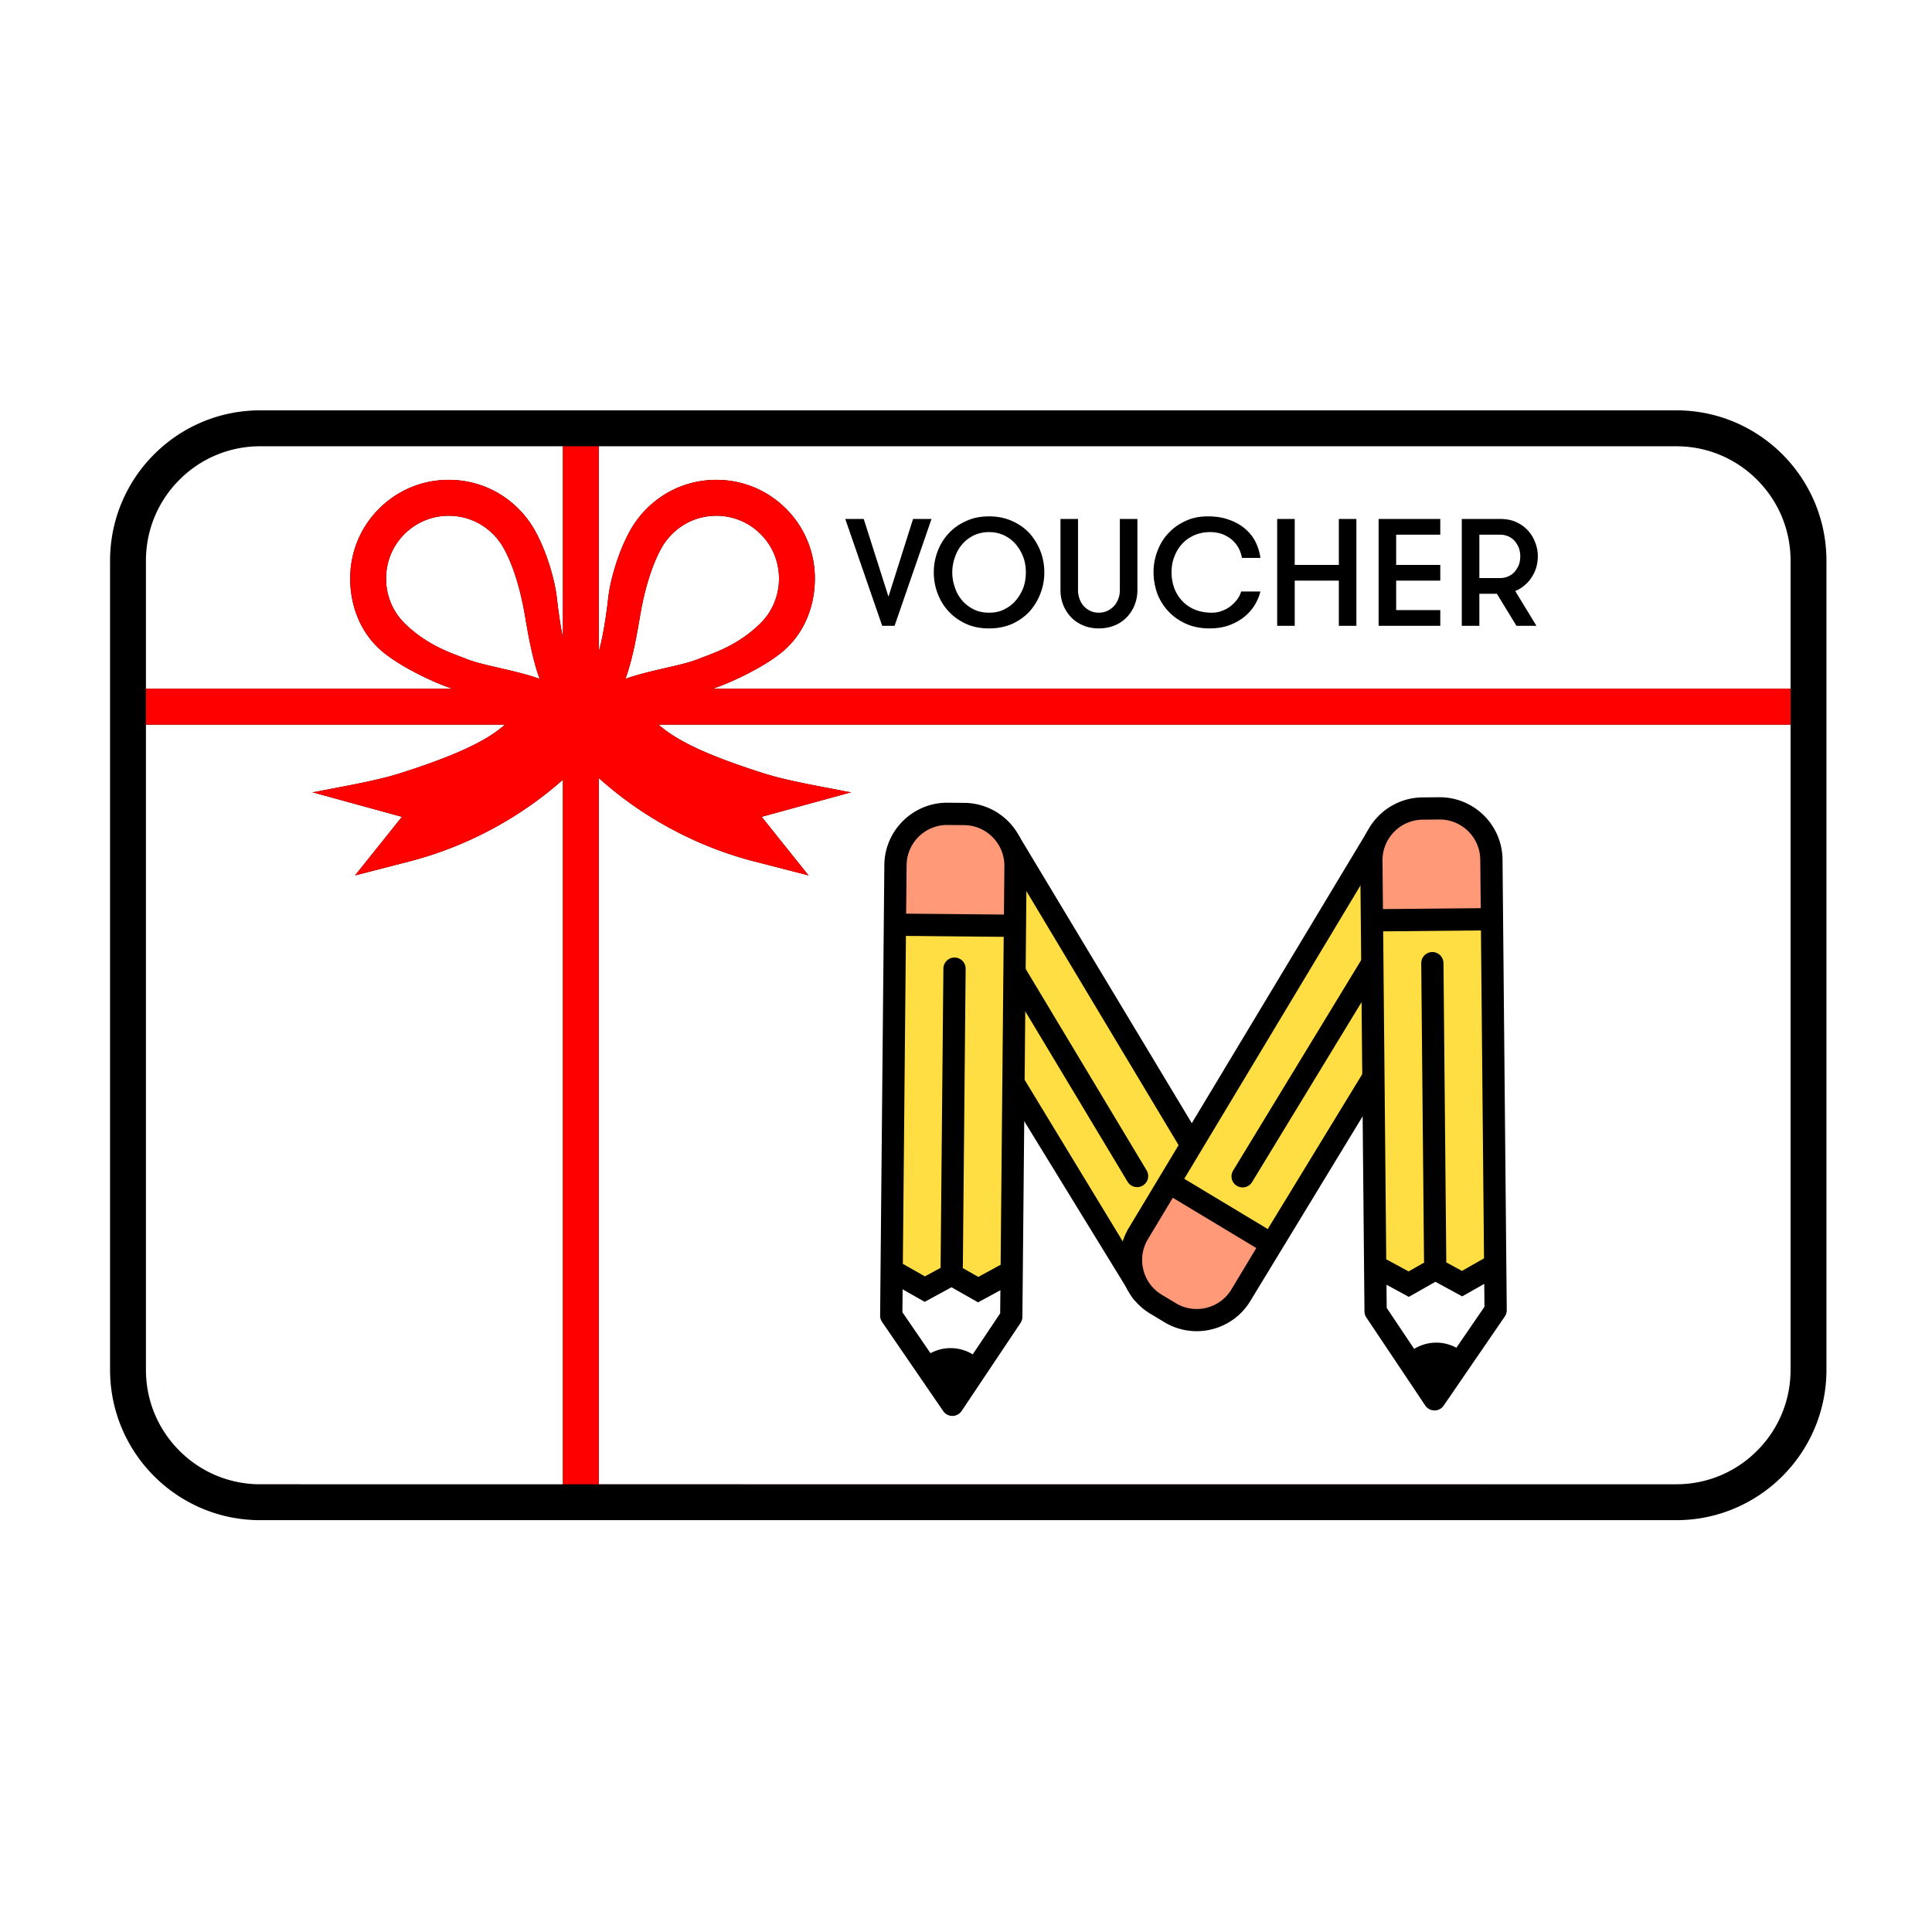 <svg viewBox="0 0 810 810" xmlns="http://www.w3.org/2000/svg" xml:space="preserve" fill-rule="evenodd" clip-rule="evenodd" stroke-linejoin="round" stroke-miterlimit="2"><g fill-rule="nonzero"><path d="M750.707 288.738H298.836c6.691-2.14 22.227-9.164 30.273-16.41 8.192-7.383 12.36-18.031 12.524-29.14.16-11.098-3.977-21.559-11.653-29.461-7.781-8.012-18.21-12.469-29.363-12.547-11.16-.075-21.644 4.23-29.535 12.129a41.471 41.471 0 0 0-6.777 8.918c-5.254 9.312-8.469 21.336-9.242 27.953-.594 5.039-1.754 14.91-4.016 22.976v-86.058H702.77c12.808 0 24.843 4.988 33.898 14.054 9.055 9.067 14.039 21.118 14.039 33.942v53.644Zm0 285.543c0 12.824-4.984 24.875-14.039 33.946-9.055 9.062-21.09 14.058-33.898 14.058H251.047V326.188c18.273 16.457 41.027 28.746 65.098 34.949l22.839 5.883-19.66-24.563 37.594-10.312a21.87 21.87 0 0 1-2.504-.368c-7.426-1.554-23.738-4.226-33.941-7.464-25.399-8.059-37.18-14.18-44.375-20.516h474.609v270.484Zm-641.59 48.004c-12.804 0-24.84-4.996-33.894-14.058-9.055-9.071-14.039-21.122-14.039-33.946V303.797h150.558c-7.195 6.336-18.976 12.457-44.375 20.516-10.203 3.238-26.515 5.91-33.941 7.464a21.87 21.87 0 0 1-2.504.368l37.594 10.312-19.664 24.563 22.843-5.883c23.727-6.114 46.176-18.141 64.313-34.246v295.394H109.117ZM61.184 235.094c0-12.824 4.984-24.875 14.039-33.942 9.054-9.066 21.09-14.054 33.894-14.054h126.891v80.222c-1.363-6.558-2.153-13.273-2.606-17.14-.777-6.617-3.992-18.641-9.246-27.953a41.471 41.471 0 0 0-6.777-8.918c-7.891-7.899-18.371-12.204-29.535-12.129-11.153.078-21.582 4.535-29.364 12.547-7.675 7.902-11.812 18.363-11.652 29.461.164 11.109 4.332 21.757 12.524 29.14 8.046 7.246 23.582 14.27 30.273 16.41H61.184v-53.644Zm189.945 53.644h-.082v-.683l.285.289-.203.394Zm11.094-4.144c3.414-9.297 5.226-21.27 6.402-27.91 1.121-6.344 3.77-18.18 8.773-27.047a26.328 26.328 0 0 1 4.321-5.68c4.972-4.984 11.574-7.719 18.605-7.719h.188c7.097.051 13.734 2.887 18.687 7.989 4.875 5.011 7.5 11.668 7.395 18.742-.102 7.082-2.934 13.66-7.953 18.547-9.793 9.531-20.321 12.539-26.012 14.847-6.516 2.645-20.152 4.586-30.406 8.231Zm-66.391-8.231c-5.691-2.308-16.219-5.316-26.012-14.847-5.019-4.887-7.851-11.465-7.953-18.547-.105-7.074 2.524-13.731 7.395-18.742 4.953-5.102 11.59-7.938 18.687-7.989h.188c7.031 0 13.633 2.735 18.605 7.719a26.328 26.328 0 0 1 4.321 5.68c5.003 8.867 7.652 20.703 8.773 27.047 1.176 6.64 2.988 18.613 6.402 27.91-10.254-3.645-23.886-5.586-30.406-8.231ZM702.77 172.035H109.117c-34.777 0-62.972 28.231-62.972 63.059v339.187c0 34.828 28.195 63.059 62.972 63.059H702.77c34.785 0 62.976-28.231 62.976-63.059V235.094c0-34.828-28.191-63.059-62.976-63.059"/><path d="M750.707 288.738H298.836c6.691-2.14 22.227-9.164 30.273-16.41 8.192-7.383 12.36-18.031 12.524-29.14.16-11.098-3.977-21.559-11.653-29.461-7.781-8.012-18.21-12.469-29.363-12.547-11.16-.075-21.644 4.23-29.535 12.129a41.471 41.471 0 0 0-6.777 8.918c-5.254 9.312-8.469 21.336-9.242 27.953-.594 5.039-1.754 14.91-4.016 22.976v-86.058H702.77l33.898 14.054 14.039 33.942v53.644Zm0 285.543-47.937 48.004H251.047V326.188c18.273 16.457 41.027 28.746 65.098 34.949l22.839 5.883-19.66-24.563 37.594-10.312a21.87 21.87 0 0 1-2.504-.368c-7.426-1.554-23.738-4.226-33.941-7.464-25.399-8.059-37.18-14.18-44.375-20.516h474.609v270.484Zm-641.59 48.004-47.933-48.004V303.797h150.558c-7.195 6.336-18.976 12.457-44.375 20.516-10.203 3.238-26.515 5.91-33.941 7.464a21.87 21.87 0 0 1-2.504.368l37.594 10.312-19.664 24.563 22.843-5.883c23.727-6.114 46.176-18.141 64.313-34.246v295.394H109.117ZM61.184 235.094l47.933-47.996h126.891v80.222c-1.363-6.558-2.153-13.273-2.606-17.14-.777-6.617-3.992-18.641-9.246-27.953a41.471 41.471 0 0 0-6.777-8.918c-7.891-7.899-18.371-12.204-29.535-12.129-11.153.078-21.582 4.535-29.364 12.547-7.675 7.902-11.812 18.363-11.652 29.461.164 11.109 4.332 21.757 12.524 29.14 8.046 7.246 23.582 14.27 30.273 16.41H61.184v-53.644Zm189.945 53.644h-.082v-.683l.285.289-.203.394Zm11.094-4.144c3.414-9.297 5.226-21.27 6.402-27.91 1.121-6.344 3.77-18.18 8.773-27.047a26.328 26.328 0 0 1 4.321-5.68c4.972-4.984 11.574-7.719 18.605-7.719h.188c7.097.051 13.734 2.887 18.687 7.989 4.875 5.011 7.5 11.668 7.395 18.742-.102 7.082-2.934 13.66-7.953 18.547-9.793 9.531-20.321 12.539-26.012 14.847-6.516 2.645-20.152 4.586-30.406 8.231Zm-66.391-8.231c-5.691-2.308-16.219-5.316-26.012-14.847-5.019-4.887-7.851-11.465-7.953-18.547-.105-7.074 2.524-13.731 7.395-18.742 4.953-5.102 11.59-7.938 18.687-7.989h.188c7.031 0 13.633 2.735 18.605 7.719a26.328 26.328 0 0 1 4.321 5.68c5.003 8.867 7.652 20.703 8.773 27.047 1.176 6.64 2.988 18.613 6.402 27.91-10.254-3.645-23.886-5.586-30.406-8.231Zm506.938-89.265H109.117l-47.933 47.996v339.187l47.933 48.004H702.77l47.937-48.004V235.094l-14.039-33.942-33.898-14.054Z" fill="red"/></g><path d="M354.383 217.579h7.744l10.368 32.576 10.304-32.576h7.744l-15.488 44.8h-5.184l-15.488-44.8ZM391.5 239.979c0-3.008.512-5.952 1.6-8.832 1.088-2.816 2.56-5.312 4.608-7.488 1.984-2.176 4.416-3.904 7.296-5.184 2.816-1.344 6.08-1.984 9.664-1.984 3.584 0 6.784.64 9.728 1.984 2.88 1.28 5.312 3.008 7.296 5.184a24.705 24.705 0 0 1 4.544 7.488 24.765 24.765 0 0 1 1.6 8.832c0 3.008-.512 5.952-1.6 8.768a24.264 24.264 0 0 1-4.544 7.552c-1.984 2.176-4.416 3.904-7.296 5.248-2.944 1.28-6.144 1.92-9.728 1.92-3.584 0-6.848-.64-9.664-1.92-2.88-1.344-5.312-3.072-7.296-5.248-2.048-2.176-3.52-4.672-4.608-7.488a24.765 24.765 0 0 1-1.6-8.832Zm7.744 0c0 2.176.384 4.288 1.088 6.272.64 2.048 1.664 3.84 3.008 5.44 1.344 1.6 3.008 2.816 4.864 3.776 1.92.96 4.032 1.408 6.464 1.408 2.368 0 4.544-.448 6.4-1.408 1.92-.96 3.52-2.176 4.864-3.776 1.344-1.6 2.368-3.392 3.136-5.376.704-2.048 1.024-4.16 1.024-6.336s-.32-4.288-1.024-6.272c-.768-2.048-1.792-3.84-3.136-5.44-1.344-1.6-2.944-2.816-4.864-3.776-1.856-.896-4.032-1.408-6.4-1.408-2.432 0-4.544.512-6.464 1.408-1.856.96-3.52 2.176-4.864 3.776-1.344 1.6-2.368 3.392-3.008 5.44a18.728 18.728 0 0 0-1.088 6.272ZM444.607 247.403v-29.824h7.36v29.824c0 1.28.192 2.496.64 3.648.384 1.152.96 2.176 1.728 3.008.768.832 1.664 1.536 2.752 2.048 1.088.512 2.24.768 3.584.768 1.28 0 2.496-.256 3.584-.768a9.123 9.123 0 0 0 2.816-2.048c.768-.832 1.344-1.856 1.792-3.008.448-1.152.64-2.368.64-3.648v-29.824h7.36v29.824c0 2.176-.384 4.224-1.152 6.208-.768 1.92-1.856 3.648-3.264 5.12-1.408 1.472-3.072 2.624-5.056 3.456-2.048.832-4.224 1.28-6.72 1.28-2.432 0-4.672-.448-6.592-1.28-1.984-.832-3.648-1.984-5.056-3.456s-2.496-3.2-3.264-5.12a16.966 16.966 0 0 1-1.152-6.208ZM483.625 239.915c0-3.008.512-5.952 1.6-8.768 1.024-2.816 2.496-5.312 4.544-7.488 1.984-2.176 4.352-3.904 7.168-5.184 2.752-1.344 5.952-1.984 9.472-1.984 3.328 0 6.272.448 8.832 1.408 2.624.896 4.8 2.112 6.656 3.712 1.856 1.536 3.328 3.328 4.416 5.44a21.303 21.303 0 0 1 2.112 6.848h-7.744c-.256-1.536-.768-2.944-1.472-4.288-.768-1.344-1.728-2.432-2.816-3.392-1.152-.96-2.496-1.728-3.968-2.304a15.794 15.794 0 0 0-5.056-.832c-2.56 0-4.864.512-6.848 1.408-2.048.96-3.776 2.176-5.12 3.776a16.074 16.074 0 0 0-3.136 5.376c-.768 1.984-1.088 4.096-1.088 6.272 0 2.304.384 4.48 1.088 6.528.768 2.048 1.856 3.84 3.264 5.376 1.472 1.6 3.2 2.816 5.312 3.712 2.112.896 4.544 1.344 7.296 1.344 1.28 0 2.56-.192 3.84-.64a13.988 13.988 0 0 0 3.648-1.856 17.158 17.158 0 0 0 2.88-2.816c.896-1.088 1.472-2.304 1.856-3.584h8.064c-.512 2.176-1.408 4.16-2.624 6.08a19.76 19.76 0 0 1-4.608 4.928c-1.856 1.408-3.968 2.496-6.336 3.328-2.368.768-4.928 1.152-7.68 1.152-3.712 0-6.976-.64-9.856-1.92-2.88-1.28-5.376-3.008-7.424-5.184a22.841 22.841 0 0 1-4.672-7.424c-1.024-2.88-1.6-5.888-1.6-9.024ZM535.458 262.379v-44.8h7.36v19.264h18.496v-19.264h7.36v44.8h-7.36v-18.944h-18.496v18.944h-7.36ZM577.99 262.379v-44.8h25.856v6.592H585.35v12.672h18.496v6.592H585.35v12.352h18.496v6.592H577.99ZM612.865 262.379v-44.8h16.064c2.432 0 4.608.384 6.528 1.216a15.181 15.181 0 0 1 4.992 3.456c1.344 1.472 2.432 3.136 3.136 5.056.768 1.856 1.152 3.84 1.152 5.952 0 1.6-.256 3.136-.64 4.608-.448 1.472-1.088 2.88-1.92 4.096-.768 1.28-1.792 2.432-2.944 3.392-1.216 1.024-2.496 1.856-3.968 2.432l8.896 14.592h-8.384l-8.192-13.44h-7.36v13.44h-7.36Zm7.36-20.032h8.704c1.28 0 2.432-.256 3.456-.704 1.088-.512 1.984-1.152 2.688-1.984a10.767 10.767 0 0 0 1.728-2.88c.384-1.088.576-2.304.576-3.52 0-1.216-.192-2.368-.576-3.52a10.767 10.767 0 0 0-1.728-2.88c-.704-.832-1.6-1.472-2.688-1.984a8.543 8.543 0 0 0-3.456-.704h-8.704v18.176Z" fill-rule="nonzero"/><g><path fill="none" d="M345.656 309.242h309.395v309.395H345.656z"/><path d="m471.636 427 52.36 97.37-40.117 21.406-65.65-107.802s.89-88.995.324-86.806C417.985 353.36 471.636 427 471.636 427" fill="#ffde43"/><path d="M527.41 517.04 427.349 350.658l-11.937-1.962L520.35 523.898l-36.471 18.235-65.015-107.054-7.929 4.859 63.826 104.019c7.458 12.395 60.111-14.515 52.65-26.917"/><path d="m529.911 424.022-38.305 73.274 42.076 24.784 49.636-87.085s-.89-88.994-.323-86.806c.566 2.193-53.084 75.833-53.084 75.833" fill="#ffde43"/><path d="m491.15 495.537 42.532 26.543-14.804 22.603-12.71 8.917-9.597-.81-13.288-7.83-7.666-7.863.79-11.467 3.852-14.137 10.892-15.956Z" fill="#f97"/><path d="M473.296 514.744 573.36 348.362l11.936-1.962-88.79 147.811 35.009 21.064 50.328-82.493 7.929 4.86-65.531 107.757c-7.459 12.395-23.615 16.419-36.017 8.966l-5.97-3.591c-12.402-7.465-16.419-23.628-8.958-36.03m13.755 28.062 5.954 3.583c8.017 4.816 18.451 2.22 23.267-5.787l10.446-17.36-35.008-21.064-10.445 17.36c-4.818 8.01-2.223 18.447 5.786 23.268m29.937-52.023 55.107-90.58 7.926 4.858-55.07 90.516a4.649 4.649 0 0 1-6.38 1.587 4.643 4.643 0 0 1-1.583-6.381"/><path d="M623.849 386.316h-49.237v142.24l7.294 5.92 9.118 3.196 8.206-5.472 10.03 5.472 14.589-5.472V386.316Z" fill="#ffde43"/><path d="M623.849 386.316h-49.237v-31c0-3.647 7.294-14.588 7.294-14.588h27.354l9.118 5.46 5.47 9.129v31Z" fill="#f97"/><path d="m596.381 334.313 6.99-.066c14.518-.127 26.436 11.58 26.572 26.094l1.77 188.911a4.703 4.703 0 0 1-.817 2.684l-25.631 37.375a4.66 4.66 0 0 1-3.807 2.024l-.067.001a4.674 4.674 0 0 1-3.852-2.07l-24.691-36.907a4.65 4.65 0 0 1-.786-2.551L570.288 360.9c-.135-14.522 11.568-26.45 26.093-26.587Zm4.096 64.841c.001.002.001.002 0 0a4.666 4.666 0 0 1 4.708 4.622l1.173 124.946c.002.174-.03.34-.046.507l6.62 3.602 8.864-5.04c.124-.072.256-.114.385-.171l-1.29-137.532-40.994.383 1.291 137.534c.13.057.262.094.385.161l8.98 4.88 6.535-3.71c-.021-.175-.057-.346-.059-.525l-1.17-124.945a4.66 4.66 0 0 1 4.618-4.712Zm2.965-55.575-6.972.065c-9.379.09-16.938 7.79-16.852 17.17l.19 20.328 40.994-.385-.192-20.328c-.086-9.374-7.785-16.932-17.168-16.85ZM592.888 565.53c2.748-1.666 5.851-2.593 9.141-2.623 3.009-.026 5.936.734 8.568 2.129l11.771-17.165-.09-9.618-9.248 5.26-11.24-6.12-11.139 6.327-9.364-5.087.092 9.698 11.509 17.2ZM480.71 490.66l-51.414-85.648-7.926 4.857 51.376 85.586a4.65 4.65 0 0 0 6.38 1.587 4.645 4.645 0 0 0 1.583-6.382"/><path d="M376.858 388.61h49.237v142.24l-7.294 5.92-9.118 3.196-8.206-5.472-10.03 5.472-14.589-5.472V388.61Z" fill="#ffde43"/><g><path d="M376.858 388.61h49.237v-31c0-3.647-7.294-14.588-7.294-14.588h-27.354l-9.118 5.46-5.47 9.129v31Z" fill="#f97"/><path d="m404.325 336.61-6.99-.066c-14.517-.127-26.435 11.579-26.571 26.093l-1.77 188.912a4.705 4.705 0 0 0 .816 2.684l25.632 37.374a4.66 4.66 0 0 0 3.807 2.025h.067a4.674 4.674 0 0 0 3.852-2.07l24.69-36.907a4.65 4.65 0 0 0 .787-2.55l1.774-188.908c.135-14.522-11.568-26.45-26.094-26.588Zm-4.095 64.841c-.001.002-.001.002 0 0a4.665 4.665 0 0 0-4.708 4.621l-1.173 124.946c-.002.174.029.34.046.507l-6.62 3.603-8.864-5.041c-.124-.071-.256-.114-.385-.17l1.29-137.532 40.993.383-1.29 137.533c-.13.057-.262.094-.386.161l-8.98 4.88-6.534-3.71c.02-.175.057-.345.058-.525l1.171-124.944a4.66 4.66 0 0 0-4.618-4.712Zm-2.965-55.576 6.972.065c9.379.09 16.938 7.791 16.852 17.17l-.19 20.328-40.994-.384.192-20.329c.086-9.373 7.785-16.932 17.168-16.85Zm10.554 221.953c-2.749-1.667-5.851-2.594-9.141-2.624-3.009-.026-5.936.734-8.568 2.13l-11.771-17.165.09-9.619 9.247 5.26 11.242-6.12 11.138 6.328 9.363-5.088-.09 9.698-11.51 17.2Z"/></g></g></svg>